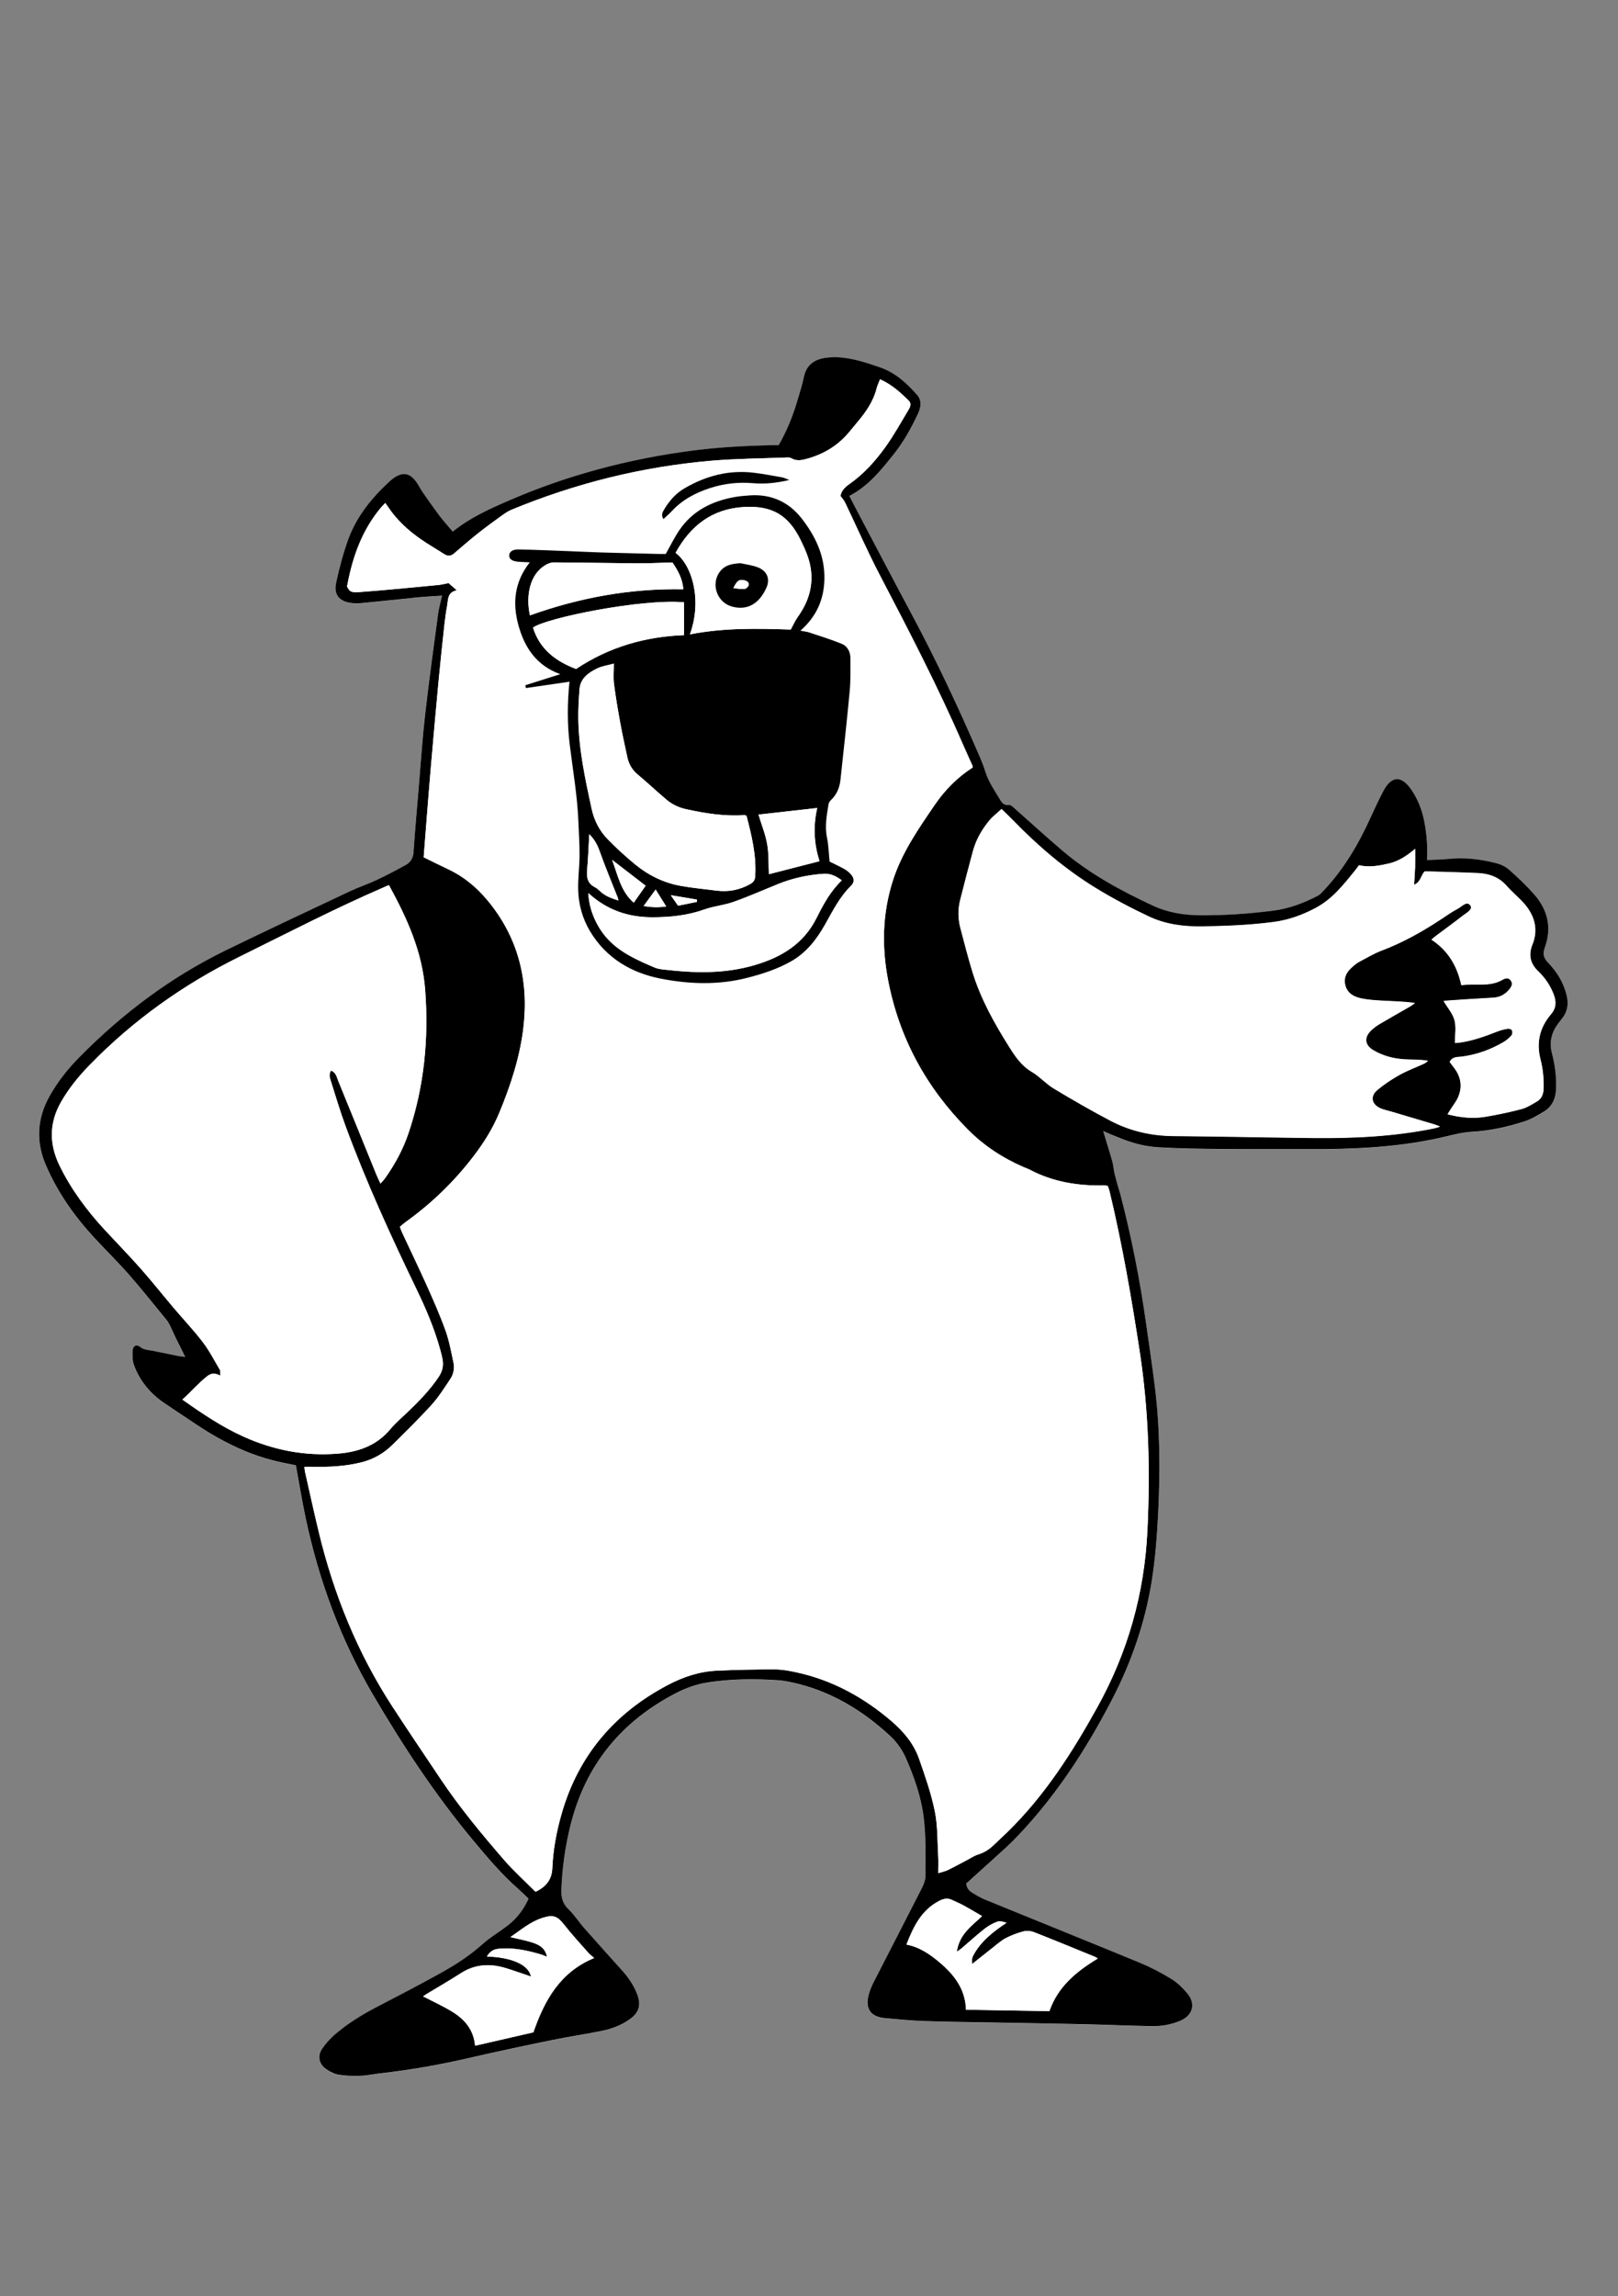 <?xml version="1.0" encoding="utf-8"?>
<!-- Generator: Adobe Illustrator 23.0.0, SVG Export Plug-In . SVG Version: 6.00 Build 0)  -->
<svg version="1.1" xmlns="http://www.w3.org/2000/svg" xmlns:xlink="http://www.w3.org/1999/xlink" x="0px" y="0px"
	 viewBox="0 0 419.53 595.28" style="enable-background:new 0 0 419.53 595.28;" xml:space="preserve">
<rect x="0" y="0" width="419.53" height="595.28" fill="#808080" stroke="none"/>
<style type="text/css">
	.st0{fill:#FFFFFF;}
</style>
<g id="Layer_2">
</g>
<g id="Layer_3">
	<g>
		<path class="st0" d="M286.05,293.22c1.52,0.66,2.68,1.19,3.84,1.67c3.35,1.4,6.85,2.37,10.44,2.59
			c5.43,0.33,10.87,0.38,16.31,0.43c7.49,0.07,14.98,0.01,22.47,0.04c11.39,0.05,22.74-0.41,33.92-2.85
			c2.89-0.63,5.79-1.51,8.72-1.66c4.65-0.24,9.09-1.26,13.46-2.66c1.78-0.57,3.45-1.57,5.07-2.55c2.33-1.4,3.16-3.62,3.2-6.29
			c0.05-3-0.32-5.94-1.08-8.8c-0.8-3.01-0.08-5.56,1.75-7.93c0.26-0.33,0.51-0.68,0.78-1c1.47-1.76,1.81-3.75,1.31-5.96
			c-0.77-3.42-2.56-6.27-4.94-8.74c-1.15-1.19-1.29-2.28-0.75-3.8c1.84-5.12,0.77-9.77-2.76-13.79c-2-2.27-4.22-4.37-6.49-6.39
			c-0.91-0.81-2.15-1.4-3.34-1.71c-4.05-1.05-8.17-1.53-12.38-1.11c-1.87,0.19-3.76,0.2-5.58,0.29c0-1.7,0.08-3.17-0.02-4.64
			c-0.33-4.84-1.24-9.53-4.07-13.63c-2.59-3.75-5.17-3.59-7.28,0.46c-1.14,2.19-2.2,4.43-3.22,6.68c-3.17,6.99-7,13.54-12.31,19.15
			c-0.43,0.46-0.87,0.96-1.41,1.24c-3.72,1.93-7.6,3.39-11.8,3.9c-6.25,0.77-12.5,1.21-18.8,1.16c-4.24-0.03-8.33-0.71-12.15-2.49
			c-8.28-3.85-16.29-8.19-23.31-14.12c-4.21-3.55-8.25-7.3-12.38-10.93c-0.51-0.45-1.18-1.16-1.68-1.08
			c-1.31,0.2-1.83-0.61-2.33-1.44c-1.41-2.35-2.98-4.61-3.8-7.29c-0.43-1.41-1-2.79-1.59-4.15c-5.37-12.37-11.09-24.59-17.45-36.49
			c-4.93-9.21-9.77-18.48-14.64-27.72c-0.49-0.93-0.96-1.86-1.54-2.99c5-2.58,8.32-6.81,11.66-11.01c2.52-3.17,4.44-6.71,6.15-10.36
			c0.76-1.62,1.04-3.36-0.23-4.8c-2.67-3.04-5.63-5.78-9.56-7.15c-1.93-0.67-3.88-1.34-5.86-1.83c-2.75-0.69-5.55-1.1-8.39-0.66
			c-2.92,0.44-4.92,1.87-5.57,4.96c-0.46,2.21-1.17,4.36-1.81,6.53c-1.14,3.86-2.68,7.55-4.74,11.16c-0.74,0-1.44-0.01-2.14,0
			c-6.85,0.15-13.69,0.53-20.49,1.43c-16.41,2.17-32.26,6.37-47.44,12.97c-4.98,2.17-9.95,4.4-14.42,8
			c-0.88-1.04-1.75-2.03-2.59-3.05c-0.54-0.65-1.06-1.32-1.55-2.01c-1.27-1.77-2.54-3.54-3.78-5.34c-0.56-0.81-0.97-1.73-1.55-2.52
			c-1.71-2.32-3.46-2.6-5.82-0.99c-0.35,0.24-0.68,0.51-0.99,0.79c-4.64,4.25-8.59,9.05-10.78,15.01
			c-1.36,3.69-2.36,7.54-3.19,11.39c-0.67,3.09,0.86,4.87,3.98,5.23c0.84,0.1,1.7,0.11,2.54,0.03c4.99-0.49,9.97-1.02,14.96-1.52
			c0.98-0.1,1.97-0.16,2.96-0.22c0.94-0.06,1.89-0.12,3.03-0.19c-0.4,1.81-0.83,3.3-1.04,4.83c-1.16,8.68-2.36,17.35-3.35,26.05
			c-0.71,6.24-1.12,12.52-1.65,18.78c-0.47,5.63-0.95,11.26-1.36,16.89c-0.11,1.49-0.77,2.58-1.99,3.25
			c-2.47,1.36-4.96,2.68-7.51,3.88c-2.3,1.08-4.73,1.88-7.02,2.96c-10.67,5.03-21.34,10.03-31.94,15.19
			c-14.44,7.02-27.09,16.55-38.33,27.97c-2.94,2.99-5.49,6.26-7.56,9.92c-3.28,5.82-3.58,11.85-0.96,17.93
			c2.99,6.93,7.28,13.06,12.38,18.62c3.01,3.28,6.21,6.38,9.14,9.73c3.35,3.82,6.51,7.81,9.74,11.74c0.35,0.43,0.64,0.91,0.88,1.41
			c0.53,1.07,0.99,2.17,1.51,3.24c0.76,1.58,1.56,3.14,2.46,4.95c-0.77-0.1-1.25-0.12-1.72-0.22c-2.28-0.46-4.56-0.96-6.85-1.39
			c-1.1-0.2-2.18-0.21-3.15-1.01c-0.89-0.73-1.83-0.24-1.9,0.97c-0.06,1.25-0.09,2.6,0.33,3.74c1.49,4.09,4.16,7.34,7.75,9.8
			c2.51,1.72,5.05,3.37,7.57,5.07c6.66,4.5,13.69,8.19,21.56,10.07c1.77,0.42,3.57,0.75,5.11,1.07c0.87,4.71,1.6,9.23,2.55,13.7
			c3.43,16.14,9.05,31.46,17.42,45.73c7.76,13.24,16.17,26.03,26.02,37.84c3.67,4.4,7.35,8.77,11.67,12.56
			c0.89,0.78,1.73,1.64,2.67,2.53c-1.26,2.77-2.99,5.06-5.29,6.86c-2.17,1.69-4.59,3.08-6.62,4.9c-3.13,2.81-6.59,5.11-10.21,7.14
			c-5.79,3.24-11.68,6.29-17.57,9.35c-3.71,1.93-7.24,4.15-10.42,6.86c-1.27,1.08-2.44,2.37-3.38,3.75
			c-1.32,1.95-0.87,4.03,1.07,5.36c0.97,0.66,2.12,1.24,3.26,1.42c1.87,0.29,3.79,0.34,5.68,0.27c1.69-0.06,3.36-0.43,5.04-0.63
			c7.86-0.9,15.64-2.28,23.36-4.06c7.08-1.64,14.2-3.14,21.32-4.6c4.28-0.88,8.62-1.51,12.91-2.38c2.57-0.53,5.02-1.48,7.17-3.04
			c2.32-1.68,2.89-3.63,1.89-6.31c-0.85-2.28-2.17-4.28-3.78-6.09c-3.33-3.74-6.7-7.46-10.02-11.22c-1.4-1.59-2.55-3.41-4.07-4.87
			c-1.48-1.42-1.89-2.99-1.82-4.93c0.19-5.74,1-11.39,2.39-16.96c3.91-15.62,13.25-26.89,27.49-34.2c2.58-1.33,5.32-2.27,8.21-2.71
			c5.97-0.91,11.96-0.95,17.96-0.55c1.19,0.08,2.39,0.28,3.56,0.53c9.88,2.1,18.23,7.07,25.57,13.86c1.78,1.65,3.17,3.61,4.15,5.83
			c2.15,4.86,3.92,9.91,4.58,15.15c0.64,5.02,0.47,10.14,0.51,15.22c0.01,1.13-0.47,2.35-1,3.39c-4.09,8.06-8.26,16.08-12.37,24.13
			c-0.6,1.19-1.17,2.44-1.45,3.73c-0.78,3.48,0.69,5.44,4.27,5.76c3.44,0.31,6.89,0.64,10.35,0.77c5.65,0.2,11.3,0.24,16.95,0.35
			c8.05,0.15,16.1,0.27,24.15,0.45c5.86,0.13,11.72,0.38,17.58,0.51c2.63,0.05,5.22-0.36,7.65-1.42c3.18-1.39,3.97-4.38,1.75-7.07
			c-1.2-1.45-2.63-2.83-4.22-3.8c-2.64-1.61-5.42-3.05-8.28-4.23c-13.31-5.49-26.67-10.86-40.01-16.31
			c-1.17-0.48-2.26-1.15-3.34-1.81c-0.8-0.49-1.35-1.21-1.48-2.32c3.45-3.11,6.9-6.22,10.34-9.36c1.04-0.95,2.04-1.96,3.01-2.98
			c10.02-10.53,17.84-22.58,24.49-35.44c4.96-9.61,8.48-19.74,10.22-30.4c0.97-5.91,1.42-11.92,1.71-17.91
			c0.55-10.94,0.49-21.9-0.87-32.8c-0.67-5.39-1.48-10.77-2.24-16.15c-1.6-11.41-3.85-22.69-6.74-33.84
			c-0.11-0.41-0.27-0.8-0.38-1.2c-0.37-1.34-0.77-2.68-1.09-4.03c-0.24-1.02-0.29-2.1-0.57-3.11
			C287.71,298.6,286.93,296.12,286.05,293.22z"/>
		<path d="M286.05,293.22c0.87,2.9,1.66,5.38,2.36,7.88c0.28,1.01,0.33,2.08,0.57,3.11c0.32,1.35,0.71,2.69,1.09,4.03
			c0.11,0.4,0.28,0.8,0.38,1.2c2.9,11.15,5.14,22.43,6.74,33.84c0.76,5.38,1.57,10.76,2.24,16.15c1.36,10.9,1.41,21.85,0.87,32.8
			c-0.3,5.99-0.75,12-1.71,17.91c-1.74,10.66-5.25,20.79-10.22,30.4c-6.65,12.86-14.47,24.91-24.49,35.44
			c-0.97,1.02-1.97,2.03-3.01,2.98c-3.43,3.13-6.89,6.24-10.34,9.36c0.13,1.11,0.69,1.83,1.48,2.32c1.08,0.66,2.17,1.33,3.34,1.81
			c13.33,5.45,26.69,10.82,40.01,16.31c2.86,1.18,5.64,2.62,8.28,4.23c1.59,0.97,3.02,2.36,4.22,3.8c2.23,2.69,1.43,5.68-1.75,7.07
			c-2.43,1.06-5.02,1.48-7.65,1.42c-5.86-0.12-11.72-0.37-17.58-0.51c-8.05-0.18-16.1-0.3-24.15-0.45
			c-5.65-0.11-11.3-0.15-16.95-0.35c-3.45-0.12-6.9-0.45-10.35-0.77c-3.58-0.33-5.05-2.28-4.27-5.76c0.29-1.29,0.85-2.54,1.45-3.73
			c4.11-8.05,8.28-16.07,12.37-24.13c0.53-1.04,1-2.26,1-3.39c-0.03-5.08,0.13-10.2-0.51-15.22c-0.67-5.24-2.44-10.29-4.58-15.15
			c-0.98-2.22-2.37-4.19-4.15-5.83c-7.34-6.79-15.69-11.76-25.57-13.86c-1.17-0.25-2.36-0.45-3.56-0.53c-6-0.4-12-0.36-17.96,0.55
			c-2.89,0.44-5.63,1.39-8.21,2.71c-14.24,7.31-23.58,18.59-27.49,34.2c-1.39,5.57-2.2,11.22-2.39,16.96
			c-0.06,1.94,0.34,3.51,1.82,4.93c1.52,1.45,2.67,3.28,4.07,4.87c3.31,3.76,6.68,7.48,10.02,11.22c1.61,1.81,2.93,3.81,3.78,6.09
			c1,2.68,0.43,4.63-1.89,6.31c-2.15,1.56-4.6,2.51-7.17,3.04c-4.29,0.88-8.62,1.5-12.91,2.38c-7.12,1.46-14.24,2.96-21.32,4.6
			c-7.71,1.79-15.49,3.16-23.36,4.06c-1.68,0.19-3.36,0.57-5.04,0.63c-1.89,0.07-3.82,0.02-5.68-0.27
			c-1.14-0.18-2.29-0.76-3.26-1.42c-1.94-1.33-2.39-3.41-1.07-5.36c0.94-1.38,2.11-2.66,3.38-3.75c3.18-2.71,6.71-4.92,10.42-6.86
			c5.88-3.06,11.78-6.11,17.57-9.35c3.62-2.03,7.08-4.34,10.21-7.14c2.04-1.83,4.46-3.21,6.62-4.9c2.31-1.8,4.03-4.09,5.29-6.86
			c-0.94-0.89-1.77-1.74-2.67-2.53c-4.32-3.79-8-8.16-11.67-12.56c-9.85-11.81-18.26-24.6-26.02-37.84
			c-8.36-14.26-13.99-29.58-17.42-45.73c-0.95-4.47-1.68-8.99-2.55-13.7c-1.55-0.32-3.34-0.64-5.11-1.07
			c-7.88-1.88-14.91-5.57-21.56-10.07c-2.52-1.7-5.07-3.35-7.57-5.07c-3.59-2.46-6.26-5.71-7.75-9.8c-0.42-1.14-0.39-2.5-0.33-3.74
			c0.06-1.21,1.01-1.7,1.9-0.97c0.97,0.8,2.06,0.8,3.15,1.01c2.29,0.43,4.56,0.93,6.85,1.39c0.47,0.09,0.94,0.12,1.72,0.22
			c-0.9-1.81-1.69-3.37-2.46-4.95c-0.52-1.07-0.98-2.17-1.51-3.24c-0.24-0.49-0.53-0.98-0.88-1.41c-3.23-3.93-6.39-7.92-9.74-11.74
			c-2.93-3.34-6.13-6.45-9.14-9.73c-5.1-5.55-9.39-11.68-12.38-18.62c-2.62-6.07-2.32-12.11,0.96-17.93
			c2.06-3.65,4.62-6.93,7.56-9.92c11.24-11.43,23.89-20.95,38.33-27.97c10.6-5.16,21.28-10.16,31.94-15.19
			c2.3-1.08,4.73-1.88,7.02-2.96c2.55-1.2,5.04-2.52,7.51-3.88c1.22-0.67,1.88-1.76,1.99-3.25c0.4-5.64,0.88-11.26,1.36-16.89
			c0.53-6.26,0.94-12.54,1.65-18.78c0.99-8.7,2.19-17.37,3.35-26.05c0.2-1.52,0.64-3.02,1.04-4.83c-1.14,0.07-2.09,0.12-3.03,0.19
			c-0.99,0.07-1.97,0.12-2.96,0.22c-4.99,0.51-9.97,1.04-14.96,1.52c-0.84,0.08-1.7,0.07-2.54-0.03c-3.12-0.36-4.65-2.14-3.98-5.23
			c0.84-3.85,1.84-7.7,3.19-11.39c2.19-5.95,6.14-10.75,10.78-15.01c0.31-0.29,0.64-0.55,0.99-0.79c2.36-1.61,4.1-1.34,5.82,0.99
			c0.58,0.79,1,1.71,1.55,2.52c1.23,1.8,2.51,3.57,3.78,5.34c0.49,0.69,1.01,1.36,1.55,2.01c0.84,1.02,1.71,2.02,2.59,3.05
			c4.47-3.61,9.44-5.84,14.42-8c15.18-6.61,31.03-10.8,47.44-12.97c6.81-0.9,13.64-1.28,20.49-1.43c0.7-0.02,1.4,0,2.14,0
			c2.06-3.6,3.59-7.3,4.74-11.16c0.64-2.17,1.35-4.32,1.81-6.53c0.65-3.1,2.65-4.52,5.57-4.96c2.84-0.43,5.64-0.02,8.39,0.66
			c1.98,0.5,3.93,1.16,5.86,1.83c3.94,1.37,6.89,4.11,9.56,7.15c1.26,1.44,0.98,3.18,0.23,4.8c-1.71,3.65-3.64,7.19-6.15,10.36
			c-3.34,4.2-6.66,8.43-11.66,11.01c0.58,1.12,1.05,2.06,1.54,2.99c4.88,9.24,9.71,18.51,14.64,27.72
			c6.37,11.9,12.08,24.11,17.45,36.49c0.59,1.36,1.16,2.74,1.59,4.15c0.81,2.67,2.39,4.94,3.8,7.29c0.49,0.83,1.02,1.63,2.33,1.44
			c0.5-0.07,1.17,0.64,1.68,1.08c4.13,3.64,8.18,7.38,12.38,10.93c7.02,5.93,15.03,10.27,23.31,14.12
			c3.82,1.78,7.91,2.45,12.15,2.49c6.3,0.05,12.56-0.39,18.8-1.16c4.2-0.51,8.08-1.97,11.8-3.9c0.54-0.28,0.98-0.79,1.41-1.24
			c5.31-5.61,9.15-12.16,12.31-19.15c1.02-2.25,2.08-4.49,3.22-6.68c2.11-4.05,4.69-4.21,7.28-0.46c2.83,4.1,3.74,8.78,4.07,13.63
			c0.1,1.47,0.02,2.94,0.02,4.64c1.82-0.09,3.71-0.1,5.58-0.29c4.2-0.42,8.33,0.06,12.38,1.11c1.19,0.31,2.43,0.9,3.34,1.71
			c2.27,2.01,4.48,4.11,6.49,6.39c3.54,4.02,4.6,8.67,2.76,13.79c-0.55,1.52-0.4,2.6,0.75,3.8c2.38,2.47,4.17,5.33,4.94,8.74
			c0.5,2.21,0.15,4.2-1.31,5.96c-0.27,0.33-0.52,0.67-0.78,1c-1.83,2.37-2.55,4.92-1.75,7.93c0.76,2.86,1.13,5.8,1.08,8.8
			c-0.05,2.67-0.87,4.89-3.2,6.29c-1.62,0.97-3.29,1.98-5.07,2.55c-4.37,1.4-8.81,2.41-13.46,2.66c-2.93,0.15-5.83,1.03-8.72,1.66
			c-11.18,2.44-22.53,2.9-33.92,2.85c-7.49-0.03-14.98,0.03-22.47-0.04c-5.44-0.05-10.88-0.11-16.31-0.43
			c-3.6-0.22-7.1-1.18-10.44-2.59C288.73,294.4,287.57,293.88,286.05,293.22z M252.19,198.98c-0.02-0.25,0-0.41-0.06-0.53
			c-0.83-1.87-1.7-3.73-2.51-5.6c-6.47-14.91-13.95-29.32-21.47-43.72c-3.23-6.19-6.03-12.6-9.05-18.9
			c-0.28-0.59-0.77-1.09-1.17-1.65c0.25-1.44,1.27-2.35,2.36-3.12c3.69-2.6,6.67-5.92,9.27-9.53c2.22-3.08,4.06-6.44,6.02-9.7
			c0.44-0.73,0.8-1.61,0.05-2.35c-2.19-2.19-4.49-4.24-7.44-5.54c-0.33,0.87-0.69,1.57-0.87,2.31c-0.85,3.39-2.77,6.15-4.97,8.76
			c-0.77,0.92-1.53,1.85-2.3,2.77c-2.82,3.35-6.41,5.51-10.58,6.7c-1.41,0.4-2.86,0.78-4.31-0.09c-0.43-0.26-1.1-0.18-1.66-0.16
			c-6.35,0.25-12.72,0.28-19.04,0.82c-17.92,1.54-35.2,5.84-51.83,12.71c-0.89,0.37-1.72,0.94-2.51,1.51
			c-2.12,1.53-4.23,3.06-6.28,4.69c-2.08,1.65-4.08,3.4-6.09,5.12c-0.89,0.76-1.72,0.74-2.68,0.11c-1.95-1.28-3.99-2.42-5.9-3.75
			c-3.26-2.28-6.19-4.92-8.43-8.25c-0.25-0.38-0.52-0.74-0.83-1.19c-0.46,0.49-0.81,0.83-1.13,1.2c-4.81,5.74-7.27,12.51-8.65,19.76
			c-0.05,0.28-0.19,0.63-0.08,0.83c0.25,0.44,0.56,0.98,0.98,1.15c0.56,0.23,1.25,0.23,1.88,0.18c2.82-0.21,5.63-0.45,8.44-0.7
			c4.15-0.38,8.29-0.76,12.43-1.17c0.8-0.08,1.58-0.3,2.53-0.48c0.5,0.44,1.16,1.01,2.14,1.87c-2.53,0.53-2.22,2.48-2.52,4.09
			c-0.29,1.52-0.5,3.07-0.67,4.61c-0.53,4.91-1.07,9.83-1.53,14.75c-0.68,7.24-1.32,14.49-1.95,21.73
			c-0.37,4.29-0.71,8.59-1.05,12.88c-0.3,3.72-0.58,7.44-0.87,11.15c2.23,1.09,4.3,2.14,6.4,3.12c3.98,1.87,7.29,4.63,10.07,7.95
			c7.92,9.47,10.77,20.52,9.44,32.64c-0.86,7.83-3.3,15.3-6.32,22.57c-1.66,4-3.93,7.65-6.56,11.09
			c-5.09,6.69-11.06,12.45-17.89,17.33c-0.45,0.32-0.85,0.7-1.31,1.09c0.2,0.54,0.34,1.01,0.55,1.44c2.18,4.67,4.43,9.31,6.53,14.01
			c1.7,3.8,3.38,7.62,4.78,11.53c0.94,2.64,1.44,5.45,2.03,8.2c0.32,1.5,0.04,3.01-0.81,4.28c-1.53,2.28-3,4.64-4.83,6.67
			c-3.22,3.56-6.66,6.92-10.07,10.3c-2.34,2.33-5.1,3.92-8.38,4.7c-4.03,0.96-8.09,1.19-12.2,1.1c-0.76-0.02-1.52,0-2.36,0
			c0.06,0.51,0.07,0.86,0.14,1.19c1.2,5.3,2.36,10.61,3.63,15.89c3.88,16.06,10.01,31.17,19.03,45.05
			c4.08,6.28,8.28,12.47,12.44,18.69c4.99,7.48,10.72,14.38,16.59,21.16c2.53,2.92,5.43,5.51,8.1,8.19
			c2.86-1.33,4.23-3.31,4.35-6.08c0.21-4.9,1.12-9.69,2.48-14.37c4.35-14.99,13.71-25.9,27.44-33.14c3.97-2.1,8.2-3.52,12.71-3.73
			c5-0.23,10.02-0.33,15.03-0.33c1.88,0,3.8,0.35,5.65,0.76c9.32,2.03,17.41,6.47,24.62,12.64c3.18,2.72,5.8,5.85,7.18,9.8
			c1.56,4.46,3.14,8.95,4.07,13.56c0.78,3.84,0.66,7.86,0.89,11.8c0.08,1.32,0.01,2.65,0.01,4.26c1.01-0.32,1.76-0.46,2.43-0.78
			c1.65-0.8,3.26-1.69,4.89-2.54c1-0.52,1.96-1.19,3.02-1.52c1.53-0.48,2.81-1.27,3.94-2.36c1.17-1.13,2.37-2.22,3.54-3.35
			c9.73-9.47,16.94-20.77,23.46-32.54c7.87-14.2,12.16-29.41,12.94-45.64c0.75-15.49,0.38-30.91-1.96-46.28
			c-2.14-14.04-4.55-28.01-7.87-41.82c-0.11-0.46-0.31-0.9-0.46-1.35c-0.39-0.05-0.67-0.11-0.94-0.1
			c-6.74,0.13-13.23-0.89-19.26-4.08c-0.5-0.26-1.04-0.44-1.56-0.66c-5.44-2.35-10.33-5.56-14.5-9.76
			c-10.78-10.87-17.83-23.72-20.71-38.84c-1.64-8.65-1.44-17.14,1.21-25.53c2.3-7.31,6.64-13.54,10.9-19.78
			C244.99,204.82,248.26,201.5,252.19,198.98z M98.65,306.84c0.5-0.58,0.89-0.96,1.2-1.4c2.59-3.64,4.7-7.54,6.12-11.8
			c4.03-12.03,5.22-24.32,4.28-36.97c-0.74-9.96-4.69-18.61-9.4-27.21c-0.42,0.18-0.8,0.34-1.18,0.5
			c-12.77,5.52-25.12,11.92-37.59,18.08c-14.51,7.16-27.49,16.42-38.8,28.02c-2.87,2.95-5.46,6.11-7.49,9.69
			c-3.06,5.4-3.05,10.86-0.35,16.41c3.03,6.22,7.11,11.68,11.78,16.73c3.12,3.37,6.32,6.66,9.36,10.09
			c2.9,3.28,5.61,6.72,8.44,10.06c2.51,2.97,5.19,5.79,7.55,8.87c1.7,2.22,3,4.75,4.43,7.18c0.2,0.34,0.09,0.86,0.15,1.55
			c-1.33-0.73-2.36-0.69-3.36,0.08c-2.32,1.82-4.21,4.05-6.49,6.11c5.23,3.7,10.24,7.07,15.82,9.59c7.84,3.53,15.95,5.11,24.51,4.42
			c5.32-0.43,10.03-2.08,13.6-6.36c1.39-1.67,3.1-3.09,4.67-4.6c2.86-2.74,5.59-5.57,7.82-8.88c0.99-1.46,1.33-2.93,1.03-4.59
			c-0.15-0.83-0.36-1.65-0.59-2.47c-1.5-5.47-3.71-10.66-6.17-15.75c-6.66-13.79-13.02-27.73-18.33-42.1
			c-1.44-3.9-2.63-7.9-3.88-11.87c-0.26-0.82-0.58-1.72,0.08-2.69c1.31,0.55,1.47,1.76,1.87,2.74c3.29,8.03,6.55,16.08,9.82,24.12
			C97.85,305.15,98.22,305.89,98.65,306.84z M352.38,224.31c-0.38,0.51-0.74,1.03-1.14,1.51c-2.97,3.67-5.85,7.35-10.21,9.65
			c-3.44,1.81-6.96,3.08-10.77,3.59c-6.17,0.82-12.37,1.06-18.6,1.16c-4.82,0.07-9.5-0.55-13.83-2.59c-4.72-2.23-9.36-4.67-13.8-7.4
			c-7.92-4.86-14.95-10.88-21.42-17.55c-0.92-0.95-1.88-1.86-2.95-2.9c-1.12,1.04-2.21,1.85-3.06,2.86c-2.03,2.4-3.56,5.1-4.38,8.15
			c-1.12,4.16-2.2,8.33-3.26,12.5c-0.62,2.44-0.59,4.91,0.05,7.34c0.99,3.75,1.95,7.52,3.08,11.23c2.14,7.02,5.67,13.37,9.56,19.54
			c1.58,2.51,3.17,4.9,5.86,6.49c2.05,1.21,3.69,3.11,5.73,4.34c4.84,2.91,9.73,5.74,14.73,8.36c5.07,2.66,10.54,3.9,16.31,3.95
			c12.08,0.1,24.16,0.37,36.24,0.5c10.54,0.11,21.05-0.38,31.41-2.51c0.35-0.07,0.68-0.2,1.44-0.43c-0.77-0.29-1.09-0.43-1.41-0.53
			c-3.72-1.11-7.44-2.22-11.16-3.32c-0.95-0.28-1.93-0.47-2.83-0.85c-2.38-1.01-2.82-3.15-0.84-4.81c1.78-1.48,3.74-2.79,5.76-3.91
			c2.03-1.13,4.23-1.93,6.35-2.91c0.37-0.17,0.68-0.47,1.02-0.71c-2.11-0.37-4.09-0.28-6.06-0.39c-2.92-0.17-5.73-0.9-8.25-2.43
			c-2.08-1.26-2.29-3.23-0.57-4.95c0.69-0.69,1.5-1.3,2.35-1.8c2.61-1.55,5.26-3.03,7.89-4.55c0.44-0.25,0.83-0.58,1.24-0.87
			c-2.87-0.41-5.62-0.45-8.36-0.6c-1.83-0.1-3.68-0.2-5.46-0.57c-1.99-0.41-3.79-1.33-4.28-3.59c-0.49-2.26,0.77-3.75,2.38-5.05
			c0.38-0.31,0.78-0.62,1.21-0.85c1.94-1.01,3.82-2.17,5.85-2.94c5.46-2.06,10.49-4.88,15.34-8.07c1.47-0.97,2.92-2.01,4.48-2.82
			c1.01-0.53,2.32-2.12,3.22-0.82c0.73,1.05-1.02,1.92-1.91,2.62c-2.22,1.75-4.52,3.39-6.78,5.09c-0.43,0.32-0.84,0.67-1.41,1.14
			c4.34,2.84,6.67,6.84,7.75,11.82c3.65-0.54,7.32,0.55,10.68-1.4c0.65-0.38,1.49-0.68,2.11,0.14c0.65,0.84,0.23,1.64-0.31,2.31
			c-1.06,1.33-2.45,2.11-4.18,2.21c-2.54,0.15-5.08,0.3-7.62,0.46c-1.79,0.11-3.59,0.25-5.28,0.37c1.03,1.74,2.37,3.25,2.83,4.98
			c0.48,1.82,0.11,3.86,0.11,5.92c0.51-0.04,0.85-0.06,1.18-0.1c3.46-0.47,6.7-1.66,9.93-2.92c0.85-0.33,1.75-0.55,2.64-0.69
			c0.34-0.05,0.97,0.18,1.06,0.43c0.14,0.39,0.1,1.05-0.15,1.34c-0.6,0.67-1.32,1.28-2.1,1.74c-3.32,1.95-6.88,3.23-10.73,3.75
			c-1.1,0.15-2.48-0.08-3.19,1.36c0.46,0.6,0.94,1.2,1.38,1.83c1.65,2.33,1.92,4.84,0.76,7.42c-0.48,1.08-1.26,2.03-1.9,3.04
			c-0.24,0.38-0.47,0.76-0.79,1.28c3.34,0.85,6.5,1.18,9.66,0.67c3.2-0.52,6.38-1.2,9.51-2.02c1.39-0.37,2.69-1.2,3.96-1.94
			c1.27-0.73,1.72-1.92,1.76-3.39c0.07-2.56-0.17-5.08-0.81-7.55c-1.13-4.38-0.17-8.29,2.72-11.68c1.39-1.63,1.43-3.25,0.72-5.1
			c-0.87-2.29-2.2-4.29-3.95-5.96c-2.15-2.05-2.68-4.27-1.55-7.08c1.51-3.76,0.58-7.25-1.93-10.27c-1.44-1.73-3.26-3.14-4.74-4.84
			c-2.01-2.31-4.6-3.22-7.51-3.35c-4.64-0.21-9.28-0.31-13.79-0.45c-1.03,1.16-1.04,2.83-2.74,3.47c0.1-1.66,0.23-3.13,0.27-4.59
			c0.04-1.45,0.01-2.9,0.01-4.73c-2.19,1.86-4.29,3.22-6.79,3.81C357.62,224.43,355.06,224.94,352.38,224.31z M254.64,496.74
			c-1.69-0.98-3.2-1.89-4.75-2.73c-0.99-0.54-2.04-0.95-3.05-1.45c-1.2-0.59-2.28-0.31-3.42,0.29c-4.57,2.41-6.59,6.66-8.4,11.28
			c3.46,0.66,6.13,2.53,8.61,4.63c3.75,3.17,6.68,6.88,6.83,12.26c7.14,0.12,14.32,0.24,21.63,0.36c2.19-6.35,7-10.28,12.53-13.63
			c-0.3-0.2-0.45-0.34-0.63-0.41c-5.29-2.16-10.57-4.34-15.89-6.43c-0.8-0.32-1.84-0.44-2.66-0.22c-1.62,0.42-3.23,1.01-4.7,1.79
			c-1.29,0.69-2.4,1.72-3.57,2.63c-1.7,1.33-3.39,2.69-5.08,4.04c-0.16-0.84-0.09-1.54,0.21-2.12c1.97-3.72,5.16-6.23,8.68-8.55
			c-0.82-0.24-1.7-0.53-2.38-0.29c-1.17,0.43-2.32,1.06-3.3,1.83c-2.05,1.61-3.98,3.38-5.97,5.07c-0.28,0.24-0.6,0.44-1.24,0.91
			C248.69,501.46,251.93,499.33,254.64,496.74z M132.34,502.19c2.08,0.5,3.88,0.82,5.62,1.37c2.39,0.75,3.48,1.86,3.87,3.73
			c-0.51-0.2-0.94-0.41-1.39-0.55c-3.67-1.12-7.38-1.92-11.25-1.52c-1.32,0.13-2.24,0.77-2.95,1.99c6.55,0.22,10.82,2.16,11.43,5.21
			c-0.71-0.25-1.35-0.5-2.01-0.71c-2.08-0.66-4.13-1.49-6.26-1.93c-3.5-0.73-6.84-0.22-9.93,1.77c-2.91,1.88-5.91,3.6-8.87,5.39
			c-0.34,0.21-0.67,0.44-0.91,0.6c2.66,1.39,5.36,2.59,7.82,4.15c3.08,1.94,5.32,4.62,5.66,8.65c5.14-1.18,10.21-2.34,15.12-3.47
			c2.91-8.39,6.94-15.62,15.76-19.27c-0.61-0.54-1.08-0.86-1.45-1.28c-2.1-2.38-4.26-4.71-6.22-7.21c-1.87-2.38-2.84-2.83-5.77-1.9
			C137.54,498.2,135.13,500.28,132.34,502.19z"/>
		<path class="st0" d="M252.19,198.98c-3.93,2.51-7.2,5.84-9.84,9.69c-4.26,6.23-8.6,12.47-10.9,19.78
			c-2.64,8.39-2.85,16.89-1.21,25.53c2.88,15.13,9.93,27.97,20.71,38.84c4.17,4.21,9.06,7.41,14.5,9.76
			c0.52,0.22,1.06,0.4,1.56,0.66c6.04,3.19,12.53,4.21,19.26,4.08c0.28-0.01,0.55,0.06,0.94,0.1c0.16,0.45,0.35,0.89,0.46,1.35
			c3.32,13.81,5.73,27.78,7.87,41.82c2.34,15.37,2.7,30.78,1.96,46.28c-0.78,16.23-5.07,31.44-12.94,45.64
			c-6.52,11.77-13.73,23.07-23.46,32.54c-1.16,1.13-2.37,2.23-3.54,3.35c-1.13,1.09-2.41,1.88-3.94,2.36
			c-1.06,0.33-2.02,1-3.02,1.52c-1.63,0.85-3.24,1.74-4.89,2.54c-0.67,0.32-1.43,0.47-2.43,0.78c0-1.62,0.07-2.94-0.01-4.26
			c-0.23-3.94-0.12-7.96-0.89-11.8c-0.94-4.61-2.52-9.11-4.07-13.56c-1.38-3.95-4.01-7.08-7.18-9.8
			c-7.21-6.17-15.3-10.61-24.62-12.64c-1.85-0.4-3.76-0.75-5.65-0.76c-5.01-0.01-10.02,0.09-15.03,0.33
			c-4.51,0.21-8.74,1.64-12.71,3.73c-13.73,7.24-23.08,18.15-27.44,33.14c-1.36,4.68-2.27,9.47-2.48,14.37
			c-0.12,2.77-1.49,4.75-4.35,6.08c-2.67-2.68-5.57-5.27-8.1-8.19c-5.87-6.78-11.6-13.69-16.59-21.16
			c-4.16-6.22-8.36-12.42-12.44-18.69c-9.02-13.88-15.15-29-19.03-45.05c-1.28-5.28-2.43-10.59-3.63-15.89
			c-0.08-0.33-0.08-0.68-0.14-1.19c0.84,0,1.6-0.02,2.36,0c4.11,0.09,8.17-0.13,12.2-1.1c3.28-0.78,6.04-2.36,8.38-4.7
			c3.4-3.39,6.85-6.74,10.07-10.3c1.83-2.02,3.31-4.38,4.83-6.67c0.85-1.26,1.13-2.78,0.81-4.28c-0.59-2.75-1.09-5.56-2.03-8.2
			c-1.4-3.91-3.08-7.74-4.78-11.53c-2.11-4.7-4.36-9.34-6.53-14.01c-0.2-0.44-0.34-0.9-0.55-1.44c0.46-0.39,0.87-0.77,1.31-1.09
			c6.83-4.88,12.8-10.64,17.89-17.33c2.63-3.45,4.89-7.09,6.56-11.09c3.02-7.27,5.46-14.73,6.32-22.57
			c1.33-12.12-1.52-23.17-9.44-32.64c-2.78-3.32-6.1-6.08-10.07-7.95c-2.1-0.99-4.17-2.03-6.4-3.12c0.29-3.7,0.57-7.43,0.87-11.15
			c0.34-4.29,0.68-8.59,1.05-12.88c0.63-7.25,1.27-14.49,1.95-21.73c0.46-4.92,1-9.83,1.53-14.75c0.17-1.54,0.38-3.09,0.67-4.61
			c0.31-1.61-0.01-3.56,2.52-4.09c-0.98-0.86-1.64-1.43-2.14-1.87c-0.94,0.18-1.73,0.4-2.53,0.48c-4.14,0.41-8.29,0.8-12.43,1.17
			c-2.81,0.25-5.62,0.5-8.44,0.7c-0.63,0.05-1.32,0.05-1.88-0.18c-0.42-0.17-0.73-0.72-0.98-1.15c-0.11-0.2,0.03-0.55,0.08-0.83
			c1.38-7.25,3.84-14.02,8.65-19.76c0.31-0.38,0.67-0.72,1.13-1.2c0.31,0.45,0.58,0.81,0.83,1.19c2.24,3.33,5.17,5.98,8.43,8.25
			c1.91,1.33,3.95,2.47,5.9,3.75c0.96,0.64,1.79,0.66,2.68-0.11c2.01-1.73,4.02-3.47,6.09-5.12c2.04-1.62,4.16-3.16,6.28-4.69
			c0.79-0.57,1.62-1.14,2.51-1.51c16.63-6.87,33.91-11.18,51.83-12.71c6.33-0.54,12.69-0.58,19.04-0.82
			c0.56-0.02,1.23-0.1,1.66,0.16c1.45,0.87,2.9,0.49,4.31,0.09c4.17-1.19,7.76-3.35,10.58-6.7c0.77-0.92,1.53-1.86,2.3-2.77
			c2.2-2.61,4.12-5.38,4.97-8.76c0.19-0.74,0.54-1.44,0.87-2.31c2.95,1.31,5.25,3.36,7.44,5.54c0.75,0.74,0.39,1.63-0.05,2.35
			c-1.96,3.26-3.8,6.62-6.02,9.7c-2.6,3.61-5.58,6.93-9.27,9.53c-1.1,0.77-2.11,1.68-2.36,3.12c0.4,0.55,0.88,1.05,1.17,1.65
			c3.02,6.3,5.81,12.71,9.05,18.9c7.52,14.4,15,28.81,21.47,43.72c0.82,1.88,1.68,3.73,2.51,5.6
			C252.18,198.58,252.16,198.73,252.19,198.98z M136.22,177.64c0.04,0.25,0.09,0.5,0.13,0.75c3.76-0.55,7.51-1.09,11.3-1.65
			c-0.57,5.56-0.59,10.93,0.06,16.26c0.82,6.72,2,13.41,2.26,20.19c0.11,2.89,0.31,5.78,0.29,8.66c-0.02,2.96-0.43,5.92-0.35,8.88
			c0.1,3.78,1.11,7.4,3.06,10.68c4.14,6.96,10.68,10.81,18.25,12.29c7.46,1.47,15.13,1.73,22.7-0.24c3.92-1.02,7.72-2.25,11.24-4.26
			c3.94-2.25,6.58-5.69,8.76-9.56c1.97-3.5,3.76-7.11,6.69-9.99c0.98-0.97,0.88-1.98-0.05-3.02c-0.47-0.51-1.04-0.98-1.64-1.32
			c-1.27-0.71-2.6-1.32-3.83-1.93c-0.21-2.1-0.25-4.17-0.66-6.16c-0.62-3-0.09-5.89,0.41-8.8c0.06-0.37,0.36-0.75,0.64-1.03
			c1.51-1.44,2.22-3.25,2.44-5.27c0.82-7.65,1.68-15.3,2.39-22.96c0.26-2.8,0.19-5.64,0.19-8.46c0-1.67-0.73-3.16-2.28-3.79
			c-2.73-1.11-5.56-1.99-8.36-2.92c-0.7-0.23-1.45-0.3-2.34-0.47c4.17-3.68,6.12-8.09,6.23-13.39c0.13-6.06-2.37-11.17-5.92-15.74
			c-3.31-4.25-7.87-6.33-13.37-5.95c-1.34,0.09-2.68,0.19-4,0.43c-5.84,1.05-10.89,3.52-14.31,8.57c-1.29,1.89-2.29,3.98-3.54,6.18
			c-0.4,0-1.1,0.01-1.8,0c-5.01-0.12-10.02-0.24-15.03-0.39c-2.89-0.09-5.79-0.24-8.68-0.35c-4.23-0.16-8.47-0.35-12.7-0.42
			c-1.57-0.03-2.38,0.65-2.38,1.58c0,0.92,0.78,1.46,2.38,1.6c0.93,0.08,1.86,0.09,2.96,0.15c-4.03,5.12-4.51,10.62-2.95,16.3
			c1.58,5.72,4.6,10.45,10.86,12.7C142.03,175.81,139.12,176.72,136.22,177.64z M204.65,124.44c-0.92-0.35-1.34-0.59-1.79-0.67
			c-2.43-0.43-4.86-0.9-7.31-1.2c-6.49-0.79-12.47,0.76-18.07,4.03c-2.25,1.32-3.92,3.22-5.24,5.43c-0.4,0.67-0.91,1.4-0.23,2.54
			c0.78-0.73,1.47-1.3,2.07-1.95c2.76-3,6.19-4.84,10.02-6.09c3.62-1.17,7.3-1.59,11.07-1.27
			C198.21,125.52,201.19,125.25,204.65,124.44z"/>
		<path class="st0" d="M98.65,306.84c-0.43-0.95-0.8-1.68-1.11-2.44c-3.27-8.04-6.52-16.09-9.82-24.12
			c-0.4-0.97-0.55-2.19-1.87-2.74c-0.66,0.97-0.34,1.87-0.08,2.69c1.25,3.97,2.44,7.97,3.88,11.87
			c5.31,14.38,11.67,28.31,18.33,42.1c2.46,5.09,4.68,10.28,6.17,15.75c0.22,0.82,0.43,1.64,0.59,2.47
			c0.31,1.67-0.04,3.13-1.03,4.59c-2.23,3.31-4.97,6.14-7.82,8.88c-1.58,1.52-3.28,2.93-4.67,4.6c-3.56,4.28-8.28,5.93-13.6,6.36
			c-8.56,0.69-16.68-0.88-24.51-4.42c-5.58-2.52-10.59-5.89-15.82-9.59c2.27-2.05,4.16-4.29,6.49-6.11
			c0.99-0.78,2.03-0.81,3.36-0.08c-0.06-0.69,0.05-1.21-0.15-1.55c-1.43-2.42-2.73-4.95-4.43-7.18c-2.35-3.08-5.04-5.91-7.55-8.87
			c-2.83-3.34-5.54-6.78-8.44-10.06c-3.04-3.44-6.24-6.73-9.36-10.09c-4.67-5.05-8.75-10.52-11.78-16.73
			c-2.7-5.55-2.71-11.01,0.35-16.41c2.03-3.59,4.62-6.75,7.49-9.69c11.31-11.6,24.29-20.85,38.8-28.02
			c12.47-6.15,24.82-12.56,37.59-18.08c0.38-0.16,0.76-0.32,1.18-0.5c4.71,8.6,8.66,17.25,9.4,27.21
			c0.94,12.65-0.25,24.94-4.28,36.97c-1.43,4.26-3.53,8.15-6.12,11.8C99.54,305.88,99.15,306.26,98.65,306.84z"/>
		<path class="st0" d="M352.38,224.31c2.68,0.63,5.24,0.12,7.78-0.48c2.5-0.59,4.61-1.95,6.79-3.81c0,1.82,0.03,3.28-0.01,4.73
			c-0.05,1.47-0.17,2.93-0.27,4.59c1.7-0.64,1.71-2.31,2.74-3.47c4.51,0.14,9.15,0.24,13.79,0.45c2.91,0.13,5.49,1.04,7.51,3.35
			c1.48,1.7,3.3,3.11,4.74,4.84c2.51,3.02,3.44,6.51,1.93,10.27c-1.13,2.81-0.6,5.03,1.55,7.08c1.75,1.67,3.08,3.67,3.95,5.96
			c0.7,1.86,0.67,3.47-0.72,5.1c-2.89,3.39-3.85,7.3-2.72,11.68c0.64,2.47,0.88,4.99,0.81,7.55c-0.04,1.47-0.49,2.66-1.76,3.39
			c-1.27,0.73-2.56,1.57-3.96,1.94c-3.13,0.82-6.31,1.5-9.51,2.02c-3.16,0.51-6.32,0.18-9.66-0.67c0.33-0.53,0.55-0.91,0.79-1.28
			c0.64-1.01,1.41-1.96,1.9-3.04c1.16-2.58,0.89-5.1-0.76-7.42c-0.44-0.63-0.92-1.22-1.38-1.83c0.7-1.44,2.09-1.21,3.19-1.36
			c3.84-0.53,7.4-1.8,10.73-3.75c0.78-0.46,1.49-1.07,2.1-1.74c0.26-0.28,0.3-0.95,0.15-1.34c-0.09-0.25-0.72-0.48-1.06-0.43
			c-0.9,0.14-1.8,0.36-2.64,0.69c-3.23,1.25-6.48,2.44-9.93,2.92c-0.33,0.05-0.67,0.06-1.18,0.1c0-2.06,0.37-4.1-0.11-5.92
			c-0.46-1.74-1.8-3.24-2.83-4.98c1.69-0.12,3.49-0.25,5.28-0.37c2.54-0.16,5.08-0.31,7.62-0.46c1.73-0.1,3.11-0.88,4.18-2.21
			c0.54-0.68,0.96-1.47,0.31-2.31c-0.62-0.82-1.47-0.51-2.11-0.14c-3.36,1.95-7.03,0.87-10.68,1.4c-1.08-4.98-3.42-8.99-7.75-11.82
			c0.57-0.46,0.98-0.81,1.41-1.14c2.26-1.69,4.56-3.34,6.78-5.09c0.89-0.7,2.65-1.56,1.91-2.62c-0.91-1.3-2.21,0.29-3.22,0.82
			c-1.56,0.81-3,1.85-4.48,2.82c-4.85,3.2-9.88,6.01-15.34,8.07c-2.03,0.77-3.92,1.93-5.85,2.94c-0.43,0.23-0.83,0.54-1.21,0.85
			c-1.61,1.3-2.87,2.79-2.38,5.05c0.49,2.27,2.29,3.18,4.28,3.59c1.79,0.37,3.64,0.47,5.46,0.57c2.74,0.15,5.49,0.19,8.36,0.6
			c-0.41,0.29-0.8,0.62-1.24,0.87c-2.63,1.52-5.28,3-7.89,4.55c-0.84,0.5-1.65,1.11-2.35,1.8c-1.72,1.72-1.51,3.69,0.57,4.95
			c2.52,1.53,5.33,2.27,8.25,2.43c1.97,0.11,3.95,0.02,6.06,0.39c-0.34,0.24-0.65,0.54-1.02,0.71c-2.12,0.97-4.32,1.78-6.35,2.91
			c-2.02,1.13-3.99,2.43-5.76,3.91c-1.98,1.65-1.54,3.8,0.84,4.81c0.9,0.38,1.89,0.57,2.83,0.85c3.72,1.1,7.44,2.21,11.16,3.32
			c0.33,0.1,0.64,0.24,1.41,0.53c-0.76,0.23-1.1,0.36-1.44,0.43c-10.37,2.13-20.87,2.62-31.41,2.51c-12.08-0.13-24.16-0.4-36.24-0.5
			c-5.77-0.05-11.24-1.29-16.31-3.95c-5-2.62-9.9-5.44-14.73-8.36c-2.04-1.23-3.68-3.13-5.73-4.34c-2.69-1.58-4.28-3.97-5.86-6.49
			c-3.89-6.18-7.42-12.53-9.56-19.54c-1.13-3.71-2.09-7.48-3.08-11.23c-0.64-2.43-0.68-4.89-0.05-7.34
			c1.06-4.17,2.14-8.34,3.26-12.5c0.82-3.05,2.35-5.76,4.38-8.15c0.85-1.01,1.94-1.82,3.06-2.86c1.07,1.05,2.03,1.96,2.95,2.9
			c6.47,6.67,13.5,12.69,21.42,17.55c4.44,2.73,9.09,5.17,13.8,7.4c4.32,2.05,9,2.66,13.83,2.59c6.22-0.1,12.43-0.34,18.6-1.16
			c3.81-0.5,7.33-1.77,10.77-3.59c4.36-2.3,7.24-5.98,10.21-9.65C351.64,225.33,352,224.82,352.38,224.31z"/>
		<path class="st0" d="M254.64,496.74c-2.71,2.6-5.94,4.72-6.53,9.25c0.65-0.47,0.96-0.67,1.24-0.91c1.99-1.69,3.92-3.46,5.97-5.07
			c0.98-0.77,2.13-1.41,3.3-1.83c0.68-0.25,1.56,0.04,2.38,0.29c-3.52,2.33-6.71,4.83-8.68,8.55c-0.31,0.58-0.37,1.28-0.21,2.12
			c1.69-1.35,3.37-2.71,5.08-4.04c1.17-0.91,2.28-1.94,3.57-2.63c1.47-0.78,3.08-1.36,4.7-1.79c0.82-0.21,1.86-0.09,2.66,0.22
			c5.32,2.09,10.6,4.27,15.89,6.43c0.18,0.07,0.32,0.21,0.63,0.41c-5.54,3.35-10.34,7.28-12.53,13.63
			c-7.31-0.12-14.49-0.24-21.63-0.36c-0.16-5.39-3.09-9.1-6.83-12.26c-2.48-2.09-5.14-3.97-8.61-4.63c1.81-4.62,3.83-8.87,8.4-11.28
			c1.13-0.6,2.21-0.87,3.42-0.29c1.01,0.49,2.06,0.91,3.05,1.45C251.44,494.84,252.94,495.76,254.64,496.74z"/>
		<path class="st0" d="M132.34,502.19c2.8-1.92,5.2-3.99,8.29-4.97c2.94-0.93,3.9-0.49,5.77,1.9c1.96,2.49,4.13,4.82,6.22,7.21
			c0.37,0.42,0.84,0.74,1.45,1.28c-8.82,3.65-12.85,10.88-15.76,19.27c-4.92,1.13-9.98,2.29-15.12,3.47
			c-0.35-4.04-2.59-6.71-5.66-8.65c-2.47-1.56-5.16-2.76-7.82-4.15c0.24-0.16,0.57-0.39,0.91-0.6c2.96-1.79,5.96-3.52,8.87-5.39
			c3.09-1.99,6.43-2.5,9.93-1.77c2.13,0.44,4.18,1.27,6.26,1.93c0.66,0.21,1.3,0.46,2.01,0.71c-0.61-3.05-4.88-4.99-11.43-5.21
			c0.7-1.22,1.63-1.86,2.95-1.99c3.87-0.39,7.58,0.4,11.25,1.52c0.45,0.14,0.88,0.34,1.39,0.55c-0.38-1.87-1.47-2.98-3.87-3.73
			C136.22,503.02,134.41,502.69,132.34,502.19z"/>
		<path d="M136.22,177.64c2.91-0.92,5.81-1.84,9.06-2.86c-6.26-2.26-9.29-6.99-10.86-12.7c-1.56-5.68-1.08-11.18,2.95-16.3
			c-1.1-0.05-2.03-0.07-2.96-0.15c-1.6-0.13-2.38-0.68-2.38-1.6c0-0.93,0.81-1.6,2.38-1.58c4.23,0.07,8.47,0.26,12.7,0.42
			c2.89,0.11,5.78,0.26,8.68,0.35c5.01,0.15,10.02,0.26,15.03,0.39c0.7,0.02,1.4,0,1.8,0c1.24-2.19,2.25-4.28,3.54-6.18
			c3.43-5.04,8.47-7.52,14.31-8.57c1.32-0.24,2.66-0.34,4-0.43c5.5-0.38,10.06,1.71,13.37,5.95c3.56,4.57,6.05,9.68,5.92,15.74
			c-0.11,5.31-2.05,9.71-6.23,13.39c0.89,0.17,1.64,0.24,2.34,0.47c2.8,0.93,5.63,1.81,8.36,2.92c1.55,0.63,2.27,2.12,2.28,3.79
			c0,2.82,0.07,5.66-0.19,8.46c-0.71,7.66-1.57,15.31-2.39,22.96c-0.22,2.02-0.92,3.83-2.44,5.27c-0.29,0.27-0.58,0.66-0.64,1.03
			c-0.49,2.91-1.03,5.8-0.41,8.8c0.41,1.99,0.45,4.05,0.66,6.16c1.23,0.61,2.56,1.22,3.83,1.93c0.61,0.34,1.18,0.8,1.64,1.32
			c0.94,1.03,1.04,2.05,0.05,3.02c-2.93,2.88-4.72,6.49-6.69,9.99c-2.18,3.87-4.82,7.31-8.76,9.56c-3.52,2.01-7.32,3.24-11.24,4.26
			c-7.57,1.98-15.24,1.71-22.7,0.24c-7.57-1.49-14.11-5.34-18.25-12.29c-1.95-3.28-2.96-6.9-3.06-10.68
			c-0.08-2.95,0.33-5.92,0.35-8.88c0.02-2.89-0.18-5.78-0.29-8.66c-0.26-6.79-1.44-13.47-2.26-20.19
			c-0.65-5.32-0.63-10.7-0.06-16.26c-3.79,0.55-7.54,1.1-11.3,1.65C136.3,178.14,136.26,177.89,136.22,177.64z M159.16,172.05
			c-1.52,0.42-3.04,0.61-4.34,1.24c-2.25,1.1-4.34,2.55-4.56,5.38c-0.2,2.6-0.35,5.21-0.31,7.81c0.13,7.88,1.79,15.54,3.45,23.19
			c0.67,3.06,2.05,5.74,4.2,7.93c2.21,2.26,4.57,4.41,7.01,6.43c3.48,2.88,7.47,4.84,11.93,5.63c3.05,0.55,6.15,0.83,9.23,1.22
			c3.11,0.39,6.01-0.15,8.76-1.71c0.86-0.49,1.2-1.01,1.27-1.96c0.37-5.44-0.92-10.62-2.24-15.72c-0.28-0.09-0.42-0.19-0.54-0.18
			c-5.13,0.37-10.13-0.44-15.11-1.53c-1.92-0.42-3.62-1.23-5.09-2.46c-2.53-2.13-4.93-4.41-7.47-6.53c-1.43-1.2-2.3-2.65-2.68-4.42
			c-0.63-2.96-1.3-5.92-1.84-8.9c-0.62-3.4-1.2-6.81-1.64-10.23C158.99,175.6,159.16,173.91,159.16,172.05z M152.56,231.53
			c0.12,4.28,2.19,8.91,5.1,12c3.35,3.55,7.68,5.42,12.03,7.29c0.7,0.3,1.5,0.43,2.26,0.52c7.96,0.94,15.84,1.19,23.71-1.13
			c7.04-2.07,12.74-5.54,16.11-12.31c1.73-3.47,3.59-6.88,6.49-9.67c-1.47-1.11-2.95-1.83-4.75-1.7c-4.04,0.29-7.96,1.12-11.72,2.64
			c-3.85,1.56-7.66,3.25-11.57,4.64c-2.44,0.87-5.11,1.09-7.55,1.96c-4.4,1.57-8.9,2.03-13.52,2.03
			C162.91,237.8,157.39,235.96,152.56,231.53z M175.17,143.32c4.46,3.37,6.87,12.55,3.71,21.14c8.81-1.74,17.62-1.53,26.15-1.25
			c0.66-1.21,1.12-2.29,1.78-3.21c2.5-3.5,3.91-7.24,3.52-11.68c-0.26-2.99-1.41-5.59-2.67-8.19c-3.19-6.58-7.44-9.09-14.72-8.69
			C184.68,131.89,179.04,136.27,175.17,143.32z M149.37,173.43c8.53-5.7,17.98-8.4,27.99-8.77c0-2.98,0-5.76,0-8.52
			c-11.07-0.97-35.73,4.06-39.16,6.56C139.93,168.3,144.09,171.43,149.37,173.43z M137.41,159.53c12.91-4.61,26.04-7.02,39.75-6.76
			c-0.16-2.7-1.43-4.92-2.81-6.95c-3.11,0.08-6.07,0.24-9.02,0.22c-7.26-0.05-14.52-0.2-21.78-0.24c-0.71,0-1.48,0.32-2.12,0.69
			C137.5,148.77,136.24,154.21,137.41,159.53z M196.66,211.18c0.79,2.6,1.81,5.09,2.26,7.69c0.45,2.59,0.32,5.27,0.44,7.76
			c4.22-1.08,8.55-2.19,13.13-3.37c-1.43-4.42-1.69-9.06-0.6-13.79C206.75,210.05,201.76,210.61,196.66,211.18z M152.79,216.27
			c-0.18,3.24-0.28,6.24-0.55,9.23c-0.18,1.98,0.1,3.56,2.07,4.54c0.67,0.34,1.2,0.97,1.8,1.45c1.22,0.96,2.63,1.46,4.25,1.97
			c-0.12-0.46-0.15-0.66-0.22-0.84c-1.57-3.98-3.24-7.93-4.66-11.97C154.89,219,154.14,217.61,152.79,216.27z M167.41,229.62
			c-3.01-2.32-5.86-4.51-8.7-6.7c1.48,3.9,2.22,8.14,5.61,11.1C165.41,232.46,166.42,231.03,167.41,229.62z M170,230.61
			c-1.14,1.56-2.05,2.81-3.12,4.28c2.16,0.35,3.9,0.39,5.86,0.11C171.81,233.5,171.01,232.22,170,230.61z M180.69,233.81
			c0-0.2,0-0.4-0.01-0.6c-2.11-0.35-4.21-0.71-6.76-1.13c0.77,1.11,1.3,1.88,1.89,2.72C177.5,234.46,179.1,234.13,180.69,233.81z"/>
		<path d="M204.65,124.44c-3.46,0.81-6.44,1.08-9.48,0.82c-3.77-0.32-7.45,0.1-11.07,1.27c-3.83,1.24-7.27,3.09-10.02,6.09
			c-0.6,0.65-1.29,1.23-2.07,1.95c-0.68-1.14-0.17-1.87,0.23-2.54c1.32-2.21,2.98-4.12,5.24-5.43c5.59-3.27,11.58-4.83,18.07-4.03
			c2.45,0.3,4.88,0.77,7.31,1.2C203.31,123.85,203.74,124.09,204.65,124.44z"/>
		<path class="st0" d="M159.16,172.05c0,1.86-0.17,3.55,0.04,5.2c0.43,3.43,1.02,6.83,1.64,10.23c0.54,2.98,1.21,5.94,1.84,8.9
			c0.38,1.78,1.25,3.23,2.68,4.42c2.54,2.12,4.94,4.4,7.47,6.53c1.47,1.23,3.17,2.04,5.09,2.46c4.98,1.08,9.98,1.9,15.11,1.53
			c0.13-0.01,0.26,0.08,0.54,0.18c1.32,5.11,2.61,10.29,2.24,15.72c-0.06,0.94-0.41,1.47-1.27,1.96c-2.75,1.56-5.65,2.11-8.76,1.71
			c-3.08-0.39-6.18-0.67-9.23-1.22c-4.46-0.8-8.45-2.76-11.93-5.63c-2.44-2.02-4.8-4.16-7.01-6.43c-2.15-2.2-3.54-4.87-4.2-7.93
			c-1.67-7.66-3.32-15.32-3.45-23.19c-0.04-2.6,0.11-5.21,0.31-7.81c0.22-2.83,2.3-4.28,4.56-5.38
			C156.12,172.66,157.64,172.47,159.16,172.05z"/>
		<path class="st0" d="M152.56,231.53c4.83,4.43,10.35,6.27,16.59,6.26c4.62,0,9.12-0.46,13.52-2.03c2.44-0.87,5.11-1.09,7.55-1.96
			c3.91-1.39,7.72-3.08,11.57-4.64c3.76-1.52,7.68-2.34,11.72-2.64c1.79-0.13,3.27,0.6,4.75,1.7c-2.9,2.79-4.76,6.2-6.49,9.67
			c-3.37,6.77-9.07,10.23-16.11,12.31c-7.87,2.32-15.75,2.06-23.71,1.13c-0.77-0.09-1.56-0.22-2.26-0.52
			c-4.34-1.87-8.68-3.74-12.03-7.29C154.75,240.45,152.68,235.81,152.56,231.53z"/>
		<path class="st0" d="M175.17,143.32c3.86-7.05,9.5-11.42,17.77-11.88c7.28-0.41,11.53,2.11,14.72,8.69
			c1.26,2.6,2.41,5.19,2.67,8.19c0.39,4.44-1.02,8.18-3.52,11.68c-0.66,0.93-1.11,2-1.78,3.21c-8.53-0.28-17.34-0.49-26.15,1.25
			C182.04,155.87,179.64,146.69,175.17,143.32z M192.03,146.01c-2.18,0.12-4.15,0.44-5.49,2.35c-2.24,3.2-0.57,7.83,3.22,8.88
			c4.06,1.13,7.11-0.8,8.94-4.82c1.06-2.32,0.23-4.38-2.18-5.33C195.1,146.53,193.53,146.36,192.03,146.01z"/>
		<path class="st0" d="M149.37,173.43c-5.28-1.99-9.44-5.13-11.17-10.73c3.43-2.5,28.08-7.53,39.16-6.56c0,2.76,0,5.54,0,8.52
			C167.35,165.03,157.9,167.72,149.37,173.43z"/>
		<path class="st0" d="M137.41,159.53c-1.17-5.32,0.09-10.76,4.03-13.04c0.63-0.37,1.41-0.69,2.12-0.69
			c7.26,0.05,14.52,0.2,21.78,0.24c2.95,0.02,5.9-0.14,9.02-0.22c1.38,2.03,2.65,4.25,2.81,6.95
			C163.44,152.51,150.32,154.92,137.41,159.53z"/>
		<path class="st0" d="M196.66,211.18c5.09-0.57,10.09-1.13,15.24-1.71c-1.09,4.73-0.83,9.36,0.6,13.79
			c-4.59,1.18-8.91,2.29-13.13,3.37c-0.12-2.49,0.01-5.17-0.44-7.76C198.48,216.27,197.45,213.78,196.66,211.18z"/>
		<path class="st0" d="M152.79,216.27c1.35,1.33,2.1,2.73,2.68,4.37c1.42,4.04,3.1,7.98,4.66,11.97c0.07,0.18,0.1,0.38,0.22,0.84
			c-1.62-0.51-3.03-1.01-4.25-1.97c-0.61-0.48-1.13-1.11-1.8-1.45c-1.96-0.98-2.25-2.56-2.07-4.54
			C152.51,222.52,152.6,219.52,152.79,216.27z"/>
		<path class="st0" d="M167.41,229.62c-0.99,1.41-1.99,2.84-3.09,4.4c-3.4-2.96-4.13-7.2-5.61-11.1
			C161.55,225.11,164.39,227.3,167.41,229.62z"/>
		<path class="st0" d="M170,230.61c1,1.61,1.8,2.89,2.74,4.39c-1.96,0.28-3.7,0.24-5.86-0.11
			C167.96,233.42,168.87,232.17,170,230.61z"/>
		<path class="st0" d="M180.69,233.81c-1.59,0.32-3.19,0.65-4.87,0.99c-0.59-0.85-1.12-1.62-1.89-2.72
			c2.55,0.43,4.65,0.78,6.76,1.13C180.69,233.41,180.69,233.61,180.69,233.81z"/>
		<path d="M192.03,146.01c1.5,0.35,3.07,0.52,4.49,1.08c2.4,0.95,3.23,3.01,2.18,5.33c-1.82,4.02-4.87,5.95-8.94,4.82
			c-3.79-1.06-5.46-5.68-3.22-8.88C187.87,146.45,189.85,146.13,192.03,146.01z M190.17,152.47c1.11,0.1,2,0.3,2.85,0.22
			c0.41-0.04,1.01-0.57,1.1-0.98c0.16-0.71-0.42-1.1-1.11-1.27C191.72,150.12,191.06,150.51,190.17,152.47z"/>
		<path class="st0" d="M190.17,152.47c0.89-1.96,1.55-2.35,2.84-2.03c0.68,0.17,1.27,0.56,1.11,1.27c-0.09,0.4-0.68,0.94-1.1,0.98
			C192.17,152.77,191.28,152.57,190.17,152.47z"/>
	</g>
</g>
</svg>

